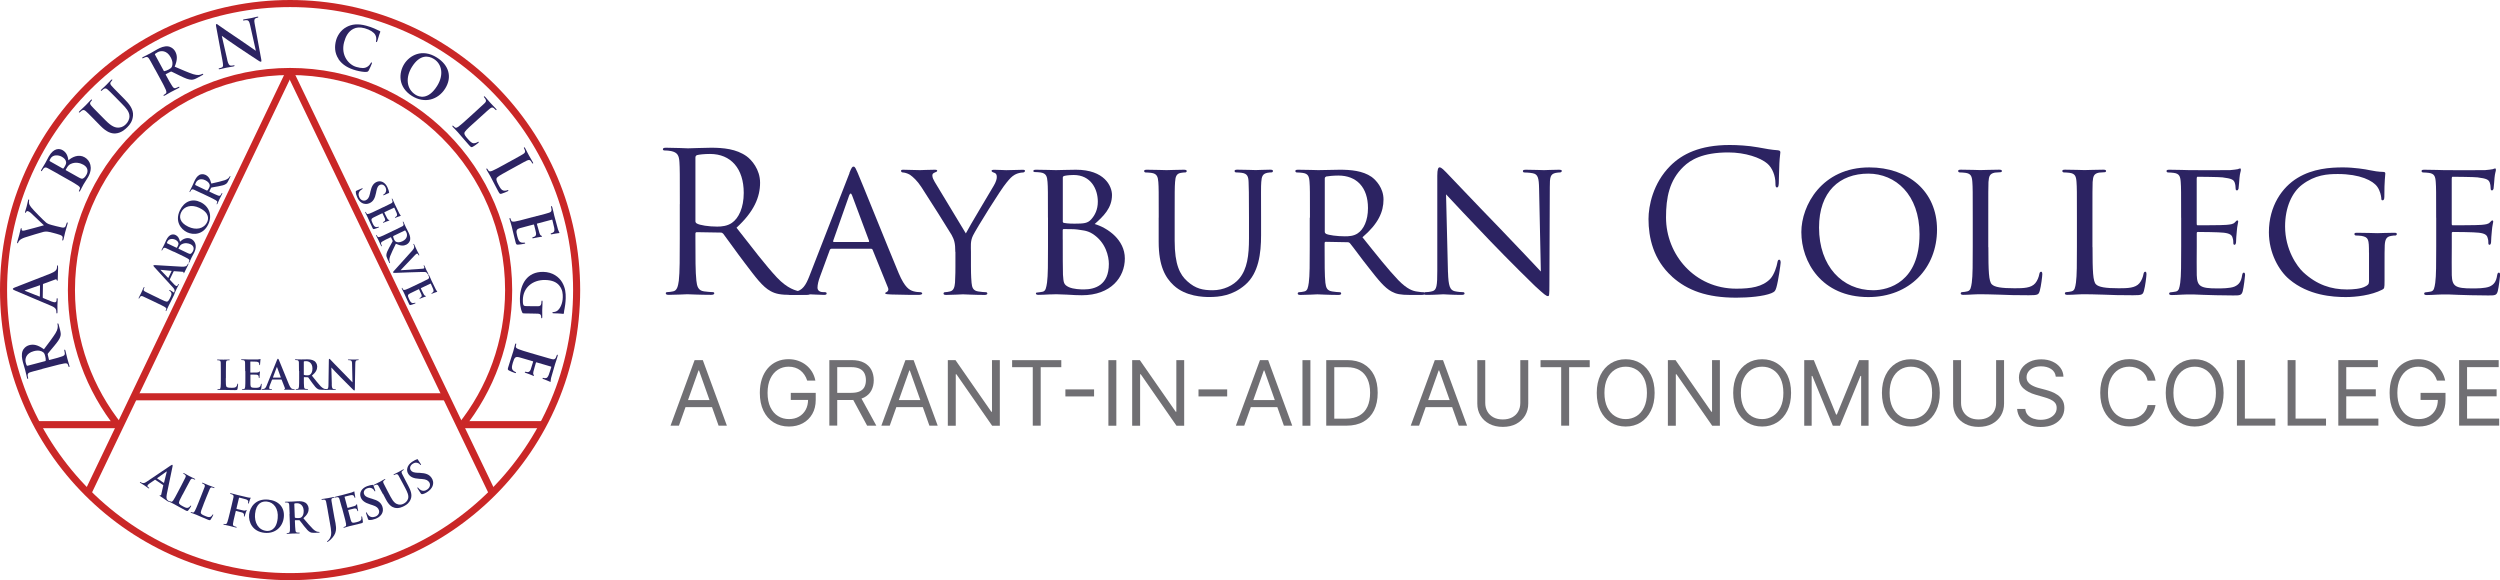 <?xml version="1.0" encoding="UTF-8"?>
<svg id="Layer_1" xmlns="http://www.w3.org/2000/svg" viewBox="0 0 494.16 114.68">
  <defs>
    <style>
      .cls-1 {
        fill: none;
        stroke: #ca2727;
        stroke-miterlimit: 10;
        stroke-width: 1.4px;
      }

      .cls-2 {
        fill: #706f73;
      }

      .cls-3 {
        fill: #2a2765;
      }

      .cls-4 {
        fill: #292663;
      }

      .cls-5 {
        fill: #2c2362;
      }

      .cls-6 {
        fill: #2a2664;
      }
    </style>
  </defs>
  <g>
    <path class="cls-5" d="M134.38,40.36c0-6,0-7.08-.08-8.31-.08-1.31-.38-1.92-1.65-2.19-.31-.08-.96-.12-1.31-.12-.15,0-.31-.08-.31-.23,0-.23.19-.31.62-.31,1.73,0,4.16.12,4.35.12.42,0,3.35-.12,4.54-.12,2.42,0,5,.23,7.04,1.69.96.69,2.66,2.58,2.66,5.23,0,2.85-1.19,5.7-4.66,8.89,3.16,4.04,5.77,7.47,8,9.85,2.08,2.19,3.73,2.62,4.69,2.77.73.12,1.27.12,1.5.12.19,0,.35.12.35.23,0,.23-.23.31-.92.31h-2.73c-2.16,0-3.12-.19-4.12-.73-1.65-.88-3-2.77-5.2-5.66-1.62-2.12-3.42-4.7-4.19-5.7-.15-.15-.27-.23-.5-.23l-4.73-.08c-.19,0-.27.12-.27.31v.92c0,3.69,0,6.74.19,8.35.12,1.12.35,1.96,1.5,2.12.54.08,1.39.15,1.73.15.23,0,.31.12.31.23,0,.19-.19.31-.62.31-2.12,0-4.54-.12-4.73-.12-.04,0-2.46.12-3.62.12-.42,0-.62-.08-.62-.31,0-.12.08-.23.31-.23.35,0,.81-.08,1.15-.15.77-.15.96-1,1.12-2.12.19-1.62.19-4.66.19-8.35v-6.77ZM137.46,43.71c0,.19.08.35.27.46.58.35,2.35.62,4.04.62.92,0,2-.12,2.89-.73,1.35-.92,2.35-3,2.35-5.93,0-4.81-2.54-7.7-6.66-7.7-1.15,0-2.19.12-2.58.23-.19.08-.31.23-.31.46v12.58Z"/>
    <path class="cls-5" d="M167.89,34.2c.42-1.08.58-1.27.81-1.27.35,0,.46.46.81,1.19.62,1.39,6.04,14.89,8.12,19.86,1.23,2.92,2.16,3.35,2.89,3.58.5.15,1,.19,1.35.19.19,0,.42.08.42.27s-.38.27-.77.27c-.5,0-3,0-5.35-.08-.65-.04-1.19-.04-1.19-.23,0-.15.08-.15.23-.23.19-.08.54-.35.31-.89l-3.04-7.5c-.08-.15-.12-.19-.31-.19h-7.81c-.15,0-.27.08-.35.27l-1.92,5.23c-.31.81-.5,1.62-.5,2.19,0,.65.58.89,1.15.89h.31c.27,0,.35.12.35.27,0,.19-.19.27-.5.27-.81,0-2.66-.12-3.04-.12-.35,0-2.04.12-3.42.12-.42,0-.65-.08-.65-.27,0-.15.15-.27.31-.27.23,0,.73-.04,1-.08,1.54-.19,2.19-1.35,2.85-3l7.97-20.47ZM171.66,47.83c.15,0,.15-.08.12-.23l-3.35-8.97c-.19-.5-.38-.5-.58,0l-3.16,8.97c-.04.15,0,.23.12.23h6.85Z"/>
    <path class="cls-5" d="M188.83,49.79c0-1.77-.23-2.42-.73-3.35-.27-.5-4.85-7.77-6-9.5-.81-1.23-1.62-1.96-2.23-2.39-.5-.31-1.15-.46-1.42-.46-.19,0-.35-.15-.35-.31s.12-.23.42-.23c.65,0,3.19.08,3.35.08.23,0,1.62-.08,2.92-.08.38,0,.46.08.46.23,0,.12-.23.23-.54.35-.27.12-.42.27-.42.54,0,.46.23.85.46,1.27l6.16,10.2c.69-1.39,4.93-8.39,5.54-9.47.42-.73.58-1.27.58-1.69,0-.46-.15-.73-.54-.85-.31-.08-.5-.23-.5-.38,0-.12.19-.19.54-.19.88,0,2.08.08,2.35.08.23,0,2.66-.08,3.31-.08.23,0,.42.08.42.19,0,.15-.15.35-.42.35-.38,0-1.04.12-1.58.42-.65.38-.96.73-1.69,1.62-1.12,1.31-5.89,9-6.58,10.39-.58,1.15-.42,2.19-.42,3.27v2.81c0,.54,0,1.92.12,3.27.08.96.31,1.58,1.31,1.73.46.08,1.23.15,1.54.15.19,0,.27.15.27.27,0,.15-.19.27-.54.27-1.89,0-4.08-.12-4.27-.12-.15,0-2.31.12-3.31.12-.38,0-.54-.08-.54-.27,0-.12.08-.27.27-.27.31,0,.69-.08,1-.15.69-.15.92-.77,1-1.73.08-1.35.08-2.73.08-3.27v-2.81Z"/>
    <path class="cls-5" d="M207.14,43.02c0-5.08,0-6-.08-7.04-.08-1.12-.27-1.73-1.39-1.89-.27-.04-.85-.08-1.15-.08-.12,0-.27-.08-.27-.19,0-.19.15-.27.54-.27,1.54,0,3.73.08,3.93.08.81,0,2.39-.08,3.96-.08,5.66,0,7.12,3.27,7.12,5,0,2.58-1.69,4.19-3.42,5.73,2.58.77,5.96,3.12,5.96,6.81s-2.73,7.27-8.5,7.27c-.62,0-1.85-.04-2.92-.12-1.08-.04-2.04-.08-2.19-.08-.08,0-.69.04-1.39.04-.69.04-1.5.08-2.04.08-.35,0-.54-.08-.54-.27,0-.12.08-.19.27-.19.31,0,.73-.12,1.04-.15.65-.12.73-.85.89-1.81.19-1.35.19-3.93.19-7.08v-5.77ZM210.07,43.71c0,.23.08.31.23.35.19.04.81.15,2.08.15,1.89,0,2.62-.08,3.31-.85.73-.81,1.31-1.92,1.31-3.5,0-2.5-1.39-5.27-4.77-5.27-.38,0-1.19.04-1.73.15-.31.08-.42.15-.42.35v8.62ZM210.07,47.32c0,2.54,0,6.47.04,6.97.12,1.58.12,1.96,1.15,2.46.92.42,2.35.46,2.96.46,2.23,0,4.96-.85,4.96-5.04,0-1.46-.58-4.27-3.23-5.96-1.15-.73-2.23-.69-3.04-.85-.42-.08-2.12-.08-2.66-.08-.12,0-.19.08-.19.23v1.81Z"/>
    <path class="cls-5" d="M229.04,43.02c0-5.08,0-6-.08-7.04-.08-1.04-.27-1.66-1.39-1.81-.27-.04-.85-.08-1.15-.08-.12,0-.27-.15-.27-.27,0-.19.15-.27.54-.27,1.54,0,3.58.08,3.89.08s2.42-.08,3.42-.08c.38,0,.58.08.58.27,0,.12-.15.27-.31.27-.23,0-.42,0-.85.08-.88.15-1.08.73-1.15,1.81-.08,1.04-.08,1.96-.08,7.04v4.58c0,4.73,1.04,6.7,2.5,8,1.66,1.5,3.12,1.77,5.04,1.77,2.08,0,4.08-.92,5.23-2.31,1.58-1.89,1.92-4.58,1.92-7.93v-4.12c0-5.08-.04-6-.08-7.04-.04-1.04-.23-1.66-1.35-1.81-.27-.04-.85-.08-1.15-.08-.15,0-.27-.15-.27-.27,0-.19.15-.27.54-.27,1.5,0,3.46.08,3.66.08.23,0,1.85-.08,2.85-.08.39,0,.54.08.54.27,0,.12-.12.27-.27.27-.23,0-.42,0-.85.08-.92.19-1.12.73-1.19,1.81-.08,1.04-.04,1.96-.04,7.04v3.5c0,3.54-.46,7.5-3.16,9.81-2.46,2.12-5.08,2.39-7.08,2.39-1.12,0-4.66-.08-7.04-2.31-1.65-1.54-2.96-3.81-2.96-8.58v-4.81Z"/>
    <path class="cls-5" d="M258.93,43.02c0-5.08,0-6-.08-7.04-.08-1.12-.27-1.66-1.38-1.81-.27-.04-.85-.08-1.16-.08-.12,0-.27-.15-.27-.27,0-.19.15-.27.54-.27,1.54,0,3.81.08,4,.08.35,0,3.19-.08,4.23-.08,2.16,0,4.54.19,6.31,1.42.85.62,2.35,2.19,2.35,4.46,0,2.42-1,4.77-4.16,7.47,2.77,3.46,5.12,6.43,7.08,8.47,1.81,1.85,2.92,2.16,3.77,2.27.65.12,1,.12,1.19.12s.31.15.31.27c0,.19-.19.27-.81.27h-2.12c-1.92,0-2.77-.19-3.62-.65-1.46-.77-2.69-2.35-4.62-4.81-1.42-1.77-2.92-3.89-3.66-4.77-.15-.15-.23-.19-.46-.19l-4.31-.08c-.15,0-.23.08-.23.27v.77c0,3.16,0,5.7.15,7.04.12.96.31,1.58,1.35,1.73.46.08,1.19.15,1.5.15.23,0,.27.15.27.27,0,.15-.15.27-.54.27-1.85,0-4-.12-4.16-.12-.04,0-2.31.12-3.35.12-.35,0-.54-.08-.54-.27,0-.12.08-.27.27-.27.31,0,.73-.08,1.04-.15.65-.15.73-.77.88-1.73.19-1.35.19-3.93.19-7.08v-5.77ZM261.86,45.79c0,.19.08.31.23.42.5.27,2.23.5,3.73.5.81,0,1.73-.04,2.54-.58,1.16-.77,2.04-2.5,2.04-5,0-4.08-2.23-6.43-5.85-6.43-1,0-2.08.12-2.42.19-.15.08-.27.19-.27.38v10.51Z"/>
    <path class="cls-5" d="M286.22,53.83c.08,2.69.38,3.5,1.31,3.73.62.15,1.38.19,1.69.19.15,0,.27.12.27.27,0,.19-.23.27-.62.27-1.92,0-3.27-.12-3.58-.12s-1.73.12-3.27.12c-.35,0-.54-.04-.54-.27,0-.15.12-.27.27-.27.27,0,.88-.04,1.39-.19.85-.23.96-1.12.96-4.08v-18.74c0-1.31.19-1.66.46-1.66.38,0,.96.65,1.31,1,.54.54,5.46,5.77,10.7,11.16,3.35,3.46,6.97,7.35,8,8.43l-.35-16.39c-.04-2.12-.23-2.85-1.27-3.04-.62-.12-1.39-.15-1.66-.15-.23,0-.27-.19-.27-.31,0-.19.27-.23.65-.23,1.54,0,3.16.08,3.54.08s1.5-.08,2.89-.08c.35,0,.62.04.62.23,0,.12-.15.31-.38.31-.15,0-.42,0-.81.08-1.12.23-1.19.88-1.19,2.85l-.08,19.16c0,2.16-.04,2.35-.27,2.35-.35,0-.69-.27-2.58-2-.35-.31-5.23-5.12-8.81-8.85-3.93-4.12-7.74-8.12-8.77-9.27l.38,15.43Z"/>
    <path class="cls-5" d="M330.51,54.68c-3.73-3.35-4.66-7.74-4.66-11.39,0-2.58.88-7.08,4.31-10.51,2.31-2.31,5.81-4.12,11.74-4.12,1.54,0,3.69.12,5.58.46,1.46.27,2.69.5,3.93.58.42.04.5.19.5.42,0,.31-.12.77-.19,2.16-.08,1.27-.08,3.39-.12,3.96-.04.58-.12.81-.35.81-.27,0-.31-.27-.31-.81,0-1.5-.62-3.08-1.62-3.92-1.35-1.15-4.31-2.19-7.7-2.19-5.12,0-7.5,1.5-8.85,2.81-2.81,2.69-3.46,6.12-3.46,10.04,0,7.35,5.66,14.08,13.89,14.08,2.89,0,5.16-.35,6.7-1.92.81-.85,1.31-2.54,1.42-3.23.08-.42.15-.58.38-.58.19,0,.27.27.27.58,0,.27-.46,3.62-.85,4.93-.23.73-.31.81-1,1.12-1.54.62-4.46.88-6.93.88-5.77,0-9.66-1.42-12.7-4.16Z"/>
    <path class="cls-5" d="M369.49,33.09c7.62,0,13.39,4.66,13.39,12.28s-5.43,13.35-13.58,13.35c-9.27,0-13.24-6.97-13.24-12.85,0-5.27,4.08-12.78,13.43-12.78ZM370.26,57.37c3.04,0,9.16-1.62,9.16-11.08,0-7.85-4.77-11.97-10.12-11.97-5.66,0-9.74,3.54-9.74,10.66,0,7.62,4.58,12.39,10.7,12.39Z"/>
    <path class="cls-5" d="M393.03,48.86c0,4.81.08,6.77.69,7.35.54.54,1.85.77,4.5.77,1.77,0,3.27-.04,4.08-1,.42-.5.69-1.19.81-1.85.04-.23.15-.42.35-.42.15,0,.23.15.23.5s-.23,2.31-.5,3.27c-.23.77-.35.88-2.16.88-2.42,0-4.31-.04-5.89-.12-1.54-.04-2.69-.08-3.69-.08-.15,0-.73,0-1.39.04-.69.04-1.42.08-1.96.08-.35,0-.54-.08-.54-.27,0-.12.08-.27.27-.27.31,0,.73-.08,1.04-.15.65-.15.73-.77.88-1.73.19-1.35.19-3.93.19-7.08v-5.77c0-5.08,0-6-.08-7.04-.08-1.12-.27-1.66-1.38-1.81-.27-.04-.85-.08-1.16-.08-.12,0-.27-.15-.27-.27,0-.19.15-.27.54-.27,1.54,0,3.66.08,3.85.08.15,0,2.69-.08,3.73-.08.35,0,.54.08.54.27,0,.12-.15.23-.27.23-.23,0-.73.04-1.12.08-1,.19-1.19.69-1.27,1.85-.04,1.04-.04,1.96-.04,7.04v5.85Z"/>
    <path class="cls-5" d="M413.62,48.86c0,4.81.08,6.77.69,7.35.54.54,1.85.77,4.5.77,1.77,0,3.27-.04,4.08-1,.42-.5.69-1.19.81-1.85.04-.23.15-.42.35-.42.15,0,.23.15.23.5s-.23,2.31-.5,3.27c-.23.77-.35.88-2.16.88-2.42,0-4.31-.04-5.89-.12-1.54-.04-2.69-.08-3.69-.08-.15,0-.73,0-1.39.04-.69.04-1.42.08-1.96.08-.35,0-.54-.08-.54-.27,0-.12.08-.27.27-.27.31,0,.73-.08,1.04-.15.65-.15.73-.77.88-1.73.19-1.35.19-3.93.19-7.08v-5.77c0-5.08,0-6-.08-7.04-.08-1.12-.27-1.66-1.38-1.81-.27-.04-.85-.08-1.16-.08-.12,0-.27-.15-.27-.27,0-.19.15-.27.54-.27,1.54,0,3.66.08,3.85.08.15,0,2.69-.08,3.73-.08.35,0,.54.08.54.27,0,.12-.15.23-.27.23-.23,0-.73.04-1.12.08-1,.19-1.19.69-1.27,1.85-.04,1.04-.04,1.96-.04,7.04v5.85Z"/>
    <path class="cls-5" d="M431.13,43.02c0-5.08,0-6-.08-7.04-.08-1.12-.27-1.66-1.38-1.81-.27-.04-.85-.08-1.16-.08-.12,0-.27-.15-.27-.27,0-.19.15-.27.54-.27,1.54,0,3.73.08,3.93.08.23,0,7.31.04,8.08,0,.65-.04,1.27-.15,1.54-.19.15-.04.31-.15.46-.15.12,0,.15.15.15.31,0,.23-.19.62-.27,1.54-.04.31-.12,1.77-.19,2.15-.04.15-.15.35-.31.35-.19,0-.27-.15-.27-.42,0-.23-.04-.77-.19-1.16-.23-.54-.58-.77-2.42-1-.58-.08-4.5-.12-4.89-.12-.15,0-.19.12-.19.35v8.89c0,.23,0,.35.19.35.42,0,4.89,0,5.66-.08.81-.08,1.31-.12,1.66-.46.23-.23.38-.42.5-.42s.19.08.19.27-.19.73-.27,1.81c-.08.65-.15,1.88-.15,2.12,0,.27-.08.62-.31.62-.15,0-.23-.12-.23-.31,0-.31,0-.65-.15-1.08-.12-.46-.42-.85-1.73-1-.92-.12-4.54-.15-5.12-.15-.19,0-.23.12-.23.23v2.73c0,1.12-.04,4.93,0,5.58.08,2.19.69,2.62,4.04,2.62.88,0,2.5,0,3.39-.35.88-.38,1.35-.96,1.54-2.27.08-.38.15-.5.35-.5s.23.27.23.5-.27,2.46-.46,3.16c-.23.85-.58.85-1.89.85-2.54,0-4.5-.08-5.89-.12-1.42-.08-2.31-.08-2.81-.08-.08,0-.73,0-1.46.04-.65.04-1.42.08-1.96.08-.35,0-.54-.08-.54-.27,0-.12.08-.27.27-.27.31,0,.73-.12,1.04-.15.65-.12.73-.77.88-1.73.19-1.35.19-3.93.19-7.08v-5.77Z"/>
    <path class="cls-5" d="M468.26,49.94c0-2.66-.08-3.04-1.46-3.31-.27-.04-.85-.08-1.15-.08-.12,0-.27-.15-.27-.27,0-.23.15-.27.54-.27,1.54,0,3.81.08,4,.08.15,0,2.27-.08,3.31-.08.38,0,.54.04.54.27,0,.12-.15.27-.27.27-.23,0-.46,0-.85.08-.92.15-1.19.65-1.27,1.81-.04,1.04-.04,2-.04,3.39v3.66c0,1.5-.04,1.54-.46,1.77-2.16,1.12-5.23,1.46-7.2,1.46-2.58,0-7.39-.31-11.16-3.5-2.08-1.73-4.04-5.23-4.04-9.31,0-5.23,2.66-8.93,5.66-10.74,3.04-1.85,6.43-2.08,9-2.08,2.16,0,4.54.38,5.2.54.69.15,1.89.35,2.73.35.35,0,.42.15.42.31,0,.46-.19,1.35-.19,4.62,0,.54-.15.69-.38.69-.19,0-.23-.19-.23-.5-.04-.42-.23-1.39-.77-2.16-.85-1.23-3.43-2.54-7.81-2.54-2.04,0-4.5.15-7.08,2.12-1.96,1.5-3.35,4.43-3.35,8.24,0,4.62,2.39,7.93,3.58,9.04,2.69,2.5,5.54,3.42,8.66,3.42,1.19,0,2.77-.12,3.66-.62.42-.23.69-.38.69-1v-5.66Z"/>
    <path class="cls-5" d="M481.54,43.02c0-5.08,0-6-.08-7.04-.08-1.12-.27-1.66-1.38-1.81-.27-.04-.85-.08-1.16-.08-.12,0-.27-.15-.27-.27,0-.19.15-.27.54-.27,1.54,0,3.73.08,3.93.08.23,0,7.31.04,8.08,0,.65-.04,1.27-.15,1.54-.19.15-.04.31-.15.46-.15.12,0,.15.15.15.31,0,.23-.19.62-.27,1.54-.04.31-.12,1.77-.19,2.15-.04.15-.15.35-.31.35-.19,0-.27-.15-.27-.42,0-.23-.04-.77-.19-1.16-.23-.54-.58-.77-2.42-1-.58-.08-4.5-.12-4.89-.12-.15,0-.19.12-.19.35v8.89c0,.23,0,.35.19.35.42,0,4.89,0,5.66-.08.81-.08,1.31-.12,1.66-.46.23-.23.38-.42.5-.42s.19.08.19.27-.19.73-.27,1.81c-.08.65-.15,1.88-.15,2.12,0,.27-.08.62-.31.62-.15,0-.23-.12-.23-.31,0-.31,0-.65-.15-1.08-.12-.46-.42-.85-1.73-1-.92-.12-4.54-.15-5.12-.15-.19,0-.23.12-.23.23v2.73c0,1.12-.04,4.93,0,5.58.08,2.19.69,2.62,4.04,2.62.88,0,2.5,0,3.39-.35.88-.38,1.35-.96,1.54-2.27.08-.38.15-.5.35-.5s.23.27.23.5-.27,2.46-.46,3.16c-.23.85-.58.85-1.89.85-2.54,0-4.5-.08-5.89-.12-1.42-.08-2.31-.08-2.81-.08-.08,0-.73,0-1.46.04-.65.04-1.42.08-1.96.08-.35,0-.54-.08-.54-.27,0-.12.08-.27.27-.27.31,0,.73-.12,1.04-.15.65-.12.73-.77.88-1.73.19-1.35.19-3.93.19-7.08v-5.77Z"/>
  </g>
  <g>
    <path class="cls-2" d="M134.18,84.14h-1.64l4.76-12.96h1.62l4.76,12.96h-1.64l-3.87-10.91h-.1l-3.87,10.91ZM134.78,79.08h6.63v1.39h-6.63v-1.39Z"/>
    <path class="cls-2" d="M159.56,75.24c-.14-.43-.32-.81-.55-1.15-.23-.34-.49-.63-.8-.87-.31-.24-.66-.42-1.05-.55s-.82-.19-1.29-.19c-.77,0-1.47.2-2.09.59-.63.4-1.13.98-1.5,1.75-.37.77-.56,1.72-.56,2.84s.19,2.07.56,2.84c.38.77.88,1.36,1.52,1.75.64.4,1.36.59,2.16.59.74,0,1.4-.16,1.96-.48.57-.32,1.01-.77,1.33-1.35.32-.58.48-1.27.48-2.06l.48.1h-3.9v-1.39h4.93v1.39c0,1.07-.23,2-.68,2.78-.45.79-1.08,1.4-1.87,1.83-.79.43-1.71.65-2.74.65-1.15,0-2.15-.27-3.02-.81-.87-.54-1.54-1.31-2.02-2.3-.48-1-.72-2.18-.72-3.54,0-1.02.14-1.95.41-2.77s.67-1.52,1.17-2.1,1.1-1.02,1.8-1.33c.69-.31,1.45-.46,2.28-.46.68,0,1.32.1,1.91.31.59.21,1.12.49,1.59.87.47.37.85.82,1.17,1.33.31.52.53,1.09.65,1.72h-1.62Z"/>
    <path class="cls-2" d="M163.93,84.14v-12.96h4.38c1.01,0,1.84.17,2.49.52s1.13.82,1.44,1.41.47,1.28.47,2.04-.16,1.44-.47,2.03c-.31.59-.79,1.05-1.44,1.39-.65.33-1.47.5-2.47.5h-3.54v-1.42h3.49c.69,0,1.25-.1,1.67-.3s.73-.49.92-.86.29-.82.29-1.34-.1-.97-.29-1.36c-.19-.39-.5-.69-.93-.9-.43-.21-.99-.32-1.69-.32h-2.76v11.56h-1.57ZM170.03,78.32l3.19,5.82h-1.82l-3.14-5.82h1.77Z"/>
    <path class="cls-2" d="M175.85,84.14h-1.64l4.76-12.96h1.62l4.76,12.96h-1.64l-3.87-10.91h-.1l-3.87,10.91ZM176.46,79.08h6.63v1.39h-6.63v-1.39Z"/>
    <path class="cls-2" d="M197.63,71.19v12.96h-1.52l-7.06-10.17h-.13v10.17h-1.57v-12.96h1.52l7.08,10.2h.13v-10.2h1.54Z"/>
    <path class="cls-2" d="M200.06,72.58v-1.39h9.72v1.39h-4.07v11.56h-1.57v-11.56h-4.07Z"/>
    <path class="cls-2" d="M216.26,76.97v1.39h-5.67v-1.39h5.67Z"/>
    <path class="cls-2" d="M220.66,71.19v12.96h-1.57v-12.96h1.57Z"/>
    <path class="cls-2" d="M234.07,71.19v12.96h-1.52l-7.06-10.17h-.13v10.17h-1.57v-12.96h1.52l7.09,10.2h.12v-10.2h1.54Z"/>
    <path class="cls-2" d="M242.57,76.97v1.39h-5.67v-1.39h5.67Z"/>
    <path class="cls-2" d="M245.94,84.14h-1.65l4.76-12.96h1.62l4.76,12.96h-1.65l-3.87-10.91h-.1l-3.87,10.91ZM246.54,79.08h6.63v1.39h-6.63v-1.39Z"/>
    <path class="cls-2" d="M259.02,71.19v12.96h-1.57v-12.96h1.57Z"/>
    <path class="cls-2" d="M266.15,84.14h-4v-12.96h4.17c1.26,0,2.33.26,3.23.78.89.52,1.58,1.26,2.06,2.22.48.96.71,2.12.71,3.46s-.24,2.51-.72,3.48c-.48.97-1.18,1.72-2.1,2.24-.92.52-2.04.78-3.35.78ZM263.73,82.75h2.33c1.07,0,1.96-.21,2.66-.62.71-.41,1.23-1,1.58-1.76s.52-1.67.52-2.73-.17-1.95-.51-2.7-.85-1.34-1.53-1.75c-.68-.41-1.52-.61-2.54-.61h-2.5v10.17Z"/>
    <path class="cls-2" d="M280.5,84.14h-1.65l4.76-12.96h1.62l4.76,12.96h-1.65l-3.87-10.91h-.1l-3.87,10.91ZM281.11,79.08h6.63v1.39h-6.63v-1.39Z"/>
    <path class="cls-2" d="M300.51,71.19h1.57v8.58c0,.88-.21,1.67-.62,2.37-.42.69-1,1.24-1.75,1.64s-1.64.6-2.66.6-1.9-.2-2.66-.6-1.34-.94-1.76-1.64c-.42-.69-.62-1.48-.62-2.37v-8.58h1.57v8.45c0,.63.14,1.19.42,1.69s.68.88,1.19,1.16,1.14.42,1.86.42,1.34-.14,1.86-.42.92-.67,1.19-1.16.41-1.05.41-1.69v-8.45Z"/>
    <path class="cls-2" d="M304.51,72.58v-1.39h9.72v1.39h-4.07v11.56h-1.57v-11.56h-4.07Z"/>
    <path class="cls-2" d="M327.06,77.66c0,1.37-.25,2.55-.74,3.54-.49,1-1.17,1.76-2.03,2.3-.86.54-1.84.81-2.95.81s-2.09-.27-2.95-.81c-.86-.54-1.54-1.31-2.03-2.3-.49-1-.74-2.18-.74-3.54s.25-2.55.74-3.54,1.17-1.76,2.03-2.3,1.84-.81,2.95-.81,2.09.27,2.95.81c.86.54,1.54,1.31,2.03,2.3.49,1,.74,2.18.74,3.54ZM325.54,77.66c0-1.12-.19-2.07-.56-2.84-.37-.77-.88-1.36-1.51-1.75-.63-.4-1.34-.59-2.13-.59s-1.49.2-2.13.59c-.63.4-1.14.98-1.51,1.75s-.56,1.72-.56,2.84.19,2.07.56,2.84c.37.77.88,1.36,1.51,1.75s1.34.59,2.13.59,1.49-.2,2.13-.59,1.14-.98,1.51-1.75c.37-.77.56-1.72.56-2.84Z"/>
    <path class="cls-2" d="M339.96,71.19v12.96h-1.52l-7.06-10.17h-.13v10.17h-1.57v-12.96h1.52l7.08,10.2h.13v-10.2h1.54Z"/>
    <path class="cls-2" d="M354.03,77.66c0,1.37-.25,2.55-.74,3.54-.49,1-1.17,1.76-2.03,2.3-.86.54-1.84.81-2.95.81s-2.09-.27-2.95-.81c-.86-.54-1.54-1.31-2.03-2.3-.49-1-.74-2.18-.74-3.54s.25-2.55.74-3.54,1.17-1.76,2.03-2.3,1.84-.81,2.95-.81,2.09.27,2.95.81,1.54,1.31,2.03,2.3c.49,1,.74,2.18.74,3.54ZM352.51,77.66c0-1.12-.19-2.07-.56-2.84-.37-.77-.88-1.36-1.51-1.75-.63-.4-1.34-.59-2.13-.59s-1.49.2-2.13.59c-.63.4-1.14.98-1.51,1.75s-.56,1.72-.56,2.84.19,2.07.56,2.84c.37.77.88,1.36,1.51,1.75s1.34.59,2.13.59,1.49-.2,2.13-.59,1.14-.98,1.51-1.75c.37-.77.56-1.72.56-2.84Z"/>
    <path class="cls-2" d="M356.66,71.19h1.87l4.4,10.75h.15l4.4-10.75h1.87v12.96h-1.47v-9.84h-.13l-4.05,9.84h-1.42l-4.05-9.84h-.13v9.84h-1.47v-12.96Z"/>
    <path class="cls-2" d="M383.43,77.66c0,1.37-.25,2.55-.74,3.54-.49,1-1.17,1.76-2.03,2.3-.86.54-1.84.81-2.95.81s-2.09-.27-2.95-.81c-.86-.54-1.54-1.31-2.03-2.3-.49-1-.74-2.18-.74-3.54s.25-2.55.74-3.54,1.17-1.76,2.03-2.3,1.84-.81,2.95-.81,2.09.27,2.95.81,1.54,1.31,2.03,2.3c.49,1,.74,2.18.74,3.54ZM381.91,77.66c0-1.12-.19-2.07-.56-2.84-.37-.77-.88-1.36-1.51-1.75-.63-.4-1.34-.59-2.13-.59s-1.49.2-2.13.59c-.63.4-1.14.98-1.51,1.75s-.56,1.72-.56,2.84.19,2.07.56,2.84c.37.77.88,1.36,1.51,1.75s1.34.59,2.13.59,1.49-.2,2.13-.59,1.14-.98,1.51-1.75c.37-.77.56-1.72.56-2.84Z"/>
    <path class="cls-2" d="M394.56,71.19h1.57v8.58c0,.88-.21,1.67-.62,2.37-.42.69-1,1.24-1.75,1.64s-1.64.6-2.66.6-1.9-.2-2.66-.6-1.34-.94-1.76-1.64c-.42-.69-.62-1.48-.62-2.37v-8.58h1.57v8.45c0,.63.14,1.19.42,1.69s.68.88,1.19,1.16,1.14.42,1.86.42,1.34-.14,1.86-.42.92-.67,1.19-1.16.41-1.05.41-1.69v-8.45Z"/>
    <path class="cls-2" d="M406.35,74.43c-.08-.64-.38-1.14-.92-1.49-.54-.35-1.2-.53-1.99-.53-.57,0-1.07.09-1.5.28s-.76.44-1,.77c-.24.32-.36.69-.36,1.11,0,.35.08.64.25.89.17.25.38.45.64.61.26.16.54.29.82.4s.55.19.79.25l1.32.35c.34.09.71.21,1.13.37.42.16.81.37,1.2.64.38.27.7.61.95,1.03.25.42.37.93.37,1.54,0,.7-.18,1.33-.55,1.9-.37.56-.9,1.01-1.59,1.35-.7.33-1.54.5-2.54.5-.93,0-1.73-.15-2.41-.45-.68-.3-1.21-.72-1.59-1.25-.39-.54-.6-1.16-.66-1.87h1.62c.04.49.21.89.5,1.21s.66.55,1.1.71c.45.15.92.23,1.44.23.6,0,1.14-.1,1.61-.29.48-.2.85-.47,1.13-.82s.42-.76.42-1.24c0-.43-.12-.78-.36-1.05-.24-.27-.56-.49-.95-.66-.39-.17-.82-.32-1.27-.44l-1.59-.46c-1.01-.29-1.81-.71-2.4-1.25-.59-.54-.89-1.25-.89-2.12,0-.73.2-1.36.59-1.9.39-.54.93-.96,1.59-1.27s1.42-.45,2.24-.45,1.58.15,2.23.45c.65.3,1.17.7,1.55,1.22.38.51.58,1.1.6,1.75h-1.52Z"/>
    <path class="cls-2" d="M426.07,75.24h-1.57c-.09-.45-.25-.85-.48-1.19-.23-.34-.51-.63-.83-.86-.33-.23-.69-.41-1.08-.53s-.81-.18-1.24-.18c-.78,0-1.49.2-2.13.59-.63.4-1.14.98-1.51,1.75s-.56,1.72-.56,2.84.19,2.07.56,2.84c.37.77.88,1.36,1.51,1.75s1.34.59,2.13.59c.43,0,.84-.06,1.24-.18s.76-.29,1.08-.53c.33-.23.61-.52.83-.87.23-.34.39-.74.48-1.19h1.57c-.12.66-.33,1.25-.65,1.78-.31.52-.7.97-1.16,1.33-.46.37-.98.64-1.56.83s-1.19.28-1.84.28c-1.11,0-2.09-.27-2.95-.81-.86-.54-1.54-1.31-2.03-2.3-.49-1-.74-2.18-.74-3.54s.25-2.55.74-3.54,1.17-1.76,2.03-2.3,1.84-.81,2.95-.81c.65,0,1.27.09,1.84.28.58.19,1.1.47,1.56.83.46.37.85.81,1.16,1.33.31.52.53,1.12.65,1.78Z"/>
    <path class="cls-2" d="M439.53,77.66c0,1.37-.25,2.55-.74,3.54-.49,1-1.17,1.76-2.03,2.3-.86.54-1.84.81-2.95.81s-2.09-.27-2.95-.81c-.86-.54-1.54-1.31-2.03-2.3-.49-1-.74-2.18-.74-3.54s.25-2.55.74-3.54,1.17-1.76,2.03-2.3,1.84-.81,2.95-.81,2.09.27,2.95.81,1.54,1.31,2.03,2.3c.49,1,.74,2.18.74,3.54ZM438.01,77.66c0-1.12-.19-2.07-.56-2.84-.37-.77-.88-1.36-1.51-1.75-.63-.4-1.34-.59-2.13-.59s-1.49.2-2.13.59c-.63.4-1.14.98-1.51,1.75s-.56,1.72-.56,2.84.19,2.07.56,2.84c.37.77.88,1.36,1.51,1.75s1.34.59,2.13.59,1.49-.2,2.13-.59,1.14-.98,1.51-1.75c.37-.77.56-1.72.56-2.84Z"/>
    <path class="cls-2" d="M442.16,84.14v-12.96h1.57v11.56h6.02v1.39h-7.59Z"/>
    <path class="cls-2" d="M452.18,84.14v-12.96h1.57v11.56h6.02v1.39h-7.59Z"/>
    <path class="cls-2" d="M462.2,84.14v-12.96h7.82v1.39h-6.25v4.38h5.84v1.39h-5.84v4.4h6.35v1.39h-7.92Z"/>
    <path class="cls-2" d="M481.71,75.24c-.14-.43-.32-.81-.55-1.15-.23-.34-.49-.63-.8-.87-.31-.24-.66-.42-1.05-.55-.39-.13-.82-.19-1.29-.19-.77,0-1.47.2-2.09.59-.63.4-1.13.98-1.5,1.75s-.56,1.72-.56,2.84.19,2.07.56,2.84c.38.77.88,1.36,1.52,1.75.64.4,1.36.59,2.16.59.74,0,1.4-.16,1.96-.48s1.01-.77,1.33-1.35c.32-.58.48-1.27.48-2.06l.48.1h-3.9v-1.39h4.93v1.39c0,1.07-.23,2-.68,2.78-.45.79-1.08,1.4-1.87,1.83-.79.43-1.71.65-2.74.65-1.15,0-2.15-.27-3.02-.81-.87-.54-1.54-1.31-2.02-2.3-.48-1-.72-2.18-.72-3.54,0-1.02.14-1.95.41-2.77.28-.82.67-1.52,1.17-2.1s1.1-1.02,1.8-1.33c.69-.31,1.45-.46,2.28-.46.68,0,1.32.1,1.91.31.59.21,1.12.49,1.59.87.47.37.86.82,1.17,1.33.31.52.53,1.09.65,1.72h-1.62Z"/>
    <path class="cls-2" d="M486.08,84.14v-12.96h7.82v1.39h-6.25v4.38h5.84v1.39h-5.84v4.4h6.35v1.39h-7.92Z"/>
  </g>
  <g>
    <g>
      <path class="cls-5" d="M8.34,72.94c-1.7.44-2.01.53-2.36.64-.37.12-.53.26-.51.65,0,.1.04.29.08.44.03.12.03.2-.05.22-.08.02-.12-.05-.16-.22-.15-.59-.31-1.3-.37-1.54-.1-.38-.35-1.22-.45-1.57-.18-.7-.31-1.47-.06-2.18.13-.37.58-.96,1.33-1.16.83-.22,1.68-.07,2.89.82.99-1.32,1.78-2.35,2.3-3.19.48-.79.44-1.27.43-1.45,0-.13-.02-.23-.05-.32-.02-.09,0-.14.05-.16.09-.02.13.05.17.18l.28,1.06c.16.63.18.92.1,1.25-.13.55-.54,1.11-1.24,1.96-.5.61-1.12,1.32-1.25,1.51-.05.07-.05.14-.03.22l.23.98c.01.06.05.08.11.07l.16-.04c1.04-.27,1.92-.5,2.37-.68.32-.12.54-.25.5-.6-.02-.17-.06-.42-.1-.56-.02-.09,0-.14.05-.16.08-.02.13.05.17.19.17.65.35,1.48.4,1.65.06.21.27.91.39,1.35.04.14.02.23-.05.25-.06.01-.1-.02-.14-.16-.04-.17-.1-.3-.15-.39-.1-.21-.36-.2-.7-.16-.48.07-1.37.3-2.39.57l-1.97.51ZM8.87,71.4c.12-.03.16-.07.17-.15.02-.25-.04-.6-.11-.88-.12-.45-.2-.58-.4-.74-.33-.27-.93-.46-1.85-.22-1.59.42-1.77,1.58-1.6,2.24.07.28.14.48.2.58.04.07.09.08.18.06l3.39-.89Z"/>
      <path class="cls-5" d="M8.46,58.81c0,.06.02.08.09.11l1.57.65c.29.12.56.18.7.18.21,0,.36-.1.37-.46v-.17c0-.14.03-.17.1-.17.09,0,.11.07.11.2,0,.37-.05.87-.05,1.22,0,.13.02.76.01,1.36,0,.15-.03.22-.12.22-.07,0-.09-.05-.09-.14,0-.1,0-.27-.02-.36-.06-.53-.45-.76-1.02-1l-7.11-3.01c-.33-.14-.46-.22-.46-.33,0-.1.11-.17.37-.28.64-.27,5.29-2.04,7.05-2.75,1.05-.42,1.21-.75,1.27-1,.04-.17.05-.35.05-.48,0-.09.01-.15.09-.15.09,0,.11.11.11.53,0,.42-.02,1.26-.06,2.18-.01.21-.02.35-.1.34-.07,0-.09-.05-.1-.16-.02-.08-.12-.16-.26-.11l-2.39.88c-.06.02-.08.06-.08.11l-.04,2.57ZM7.92,56.45c0-.06-.03-.07-.07-.06l-2.86.99s-.1.02-.1.06c0,.03.06.06.1.07l2.81,1.11s.08,0,.08-.05l.03-2.12Z"/>
      <path class="cls-5" d="M9.85,45.88c-.6-.16-.88-.11-1.24-.05-.2.03-3.05.89-3.73,1.12-.49.17-.84.38-1.02.56-.12.12-.23.3-.27.43-.02.09-.07.16-.14.14-.07-.02-.08-.1-.05-.24.05-.2.3-1.03.4-1.4.06-.23.15-.7.28-1.2.03-.11.08-.16.14-.14.07.02.06.1.06.28,0,.11.07.19.16.21.09.02.24,0,.41-.03.38-.07,3.48-.93,3.83-1.03-.24-.18-2.33-2.23-2.63-2.48-.22-.18-.39-.27-.54-.31-.11-.03-.25-.02-.34.16-.05.09-.1.19-.16.17-.08-.02-.09-.08-.05-.22.1-.37.22-.72.31-1.04.06-.25.22-.99.28-1.2.03-.12.07-.2.14-.18.08.02.09.12.06.24-.03.11-.04.34,0,.53.05.26.15.42.39.75.35.49,2.57,2.73,2.99,3.06.36.27.7.36,1.07.46l.92.24c.18.05.65.17,1.13.26.33.06.6.03.73-.3.06-.15.15-.39.19-.55.03-.12.08-.17.14-.16.08.02.09.12.05.26-.18.7-.4,1.4-.48,1.7-.07.28-.22.99-.33,1.4-.04.16-.09.24-.18.22-.06-.01-.07-.08-.04-.2.04-.16.05-.3.06-.4.01-.23-.21-.4-.52-.51-.46-.16-.93-.28-1.11-.33l-.92-.24Z"/>
      <path class="cls-5" d="M11.54,34.4c-1.53-.86-1.81-1.02-2.14-1.18-.35-.17-.56-.18-.82.11-.07.07-.17.23-.25.37-.06.11-.12.16-.19.12-.07-.04-.05-.12.03-.27.3-.53.69-1.15.8-1.35.28-.49.47-.9.66-1.24,1.03-1.82,2.18-1.59,2.72-1.29.82.46,1.05,1.22,1.18,2.02.75-.67,2.03-1.27,3.2-.6,1.08.61,1.72,2.07.68,3.92-.07.12-.25.4-.43.69-.19.29-.37.59-.46.74-.06.11-.19.33-.31.58-.13.23-.26.5-.37.7-.07.13-.14.18-.21.14-.05-.03-.06-.09.01-.21.08-.15.13-.28.16-.38.07-.22-.12-.4-.39-.6-.39-.29-1.19-.74-2.11-1.26l-1.77-1ZM12.39,33.29c.08.05.12.03.15,0,.07-.08.17-.22.3-.46.19-.33.27-.58.22-.83-.06-.38-.34-.74-.83-1.01-.67-.38-1.78-.49-2.27.38-.08.14-.13.23-.17.34-.02.08,0,.12.12.19l2.48,1.4ZM13.95,32.42c-.27.13-.47.32-.71.7-.11.18-.17.28-.25.43-.02.04-.01.07.04.1l2.38,1.34c.66.37.85.44,1.16.19.26-.21.4-.43.53-.67.26-.45.44-1.35-.6-1.94-.62-.35-1.59-.62-2.55-.15Z"/>
      <path class="cls-5" d="M18.72,23.71c-1.23-1.25-1.46-1.48-1.74-1.72-.29-.26-.49-.33-.82-.12-.08.05-.23.18-.34.29-.09.09-.16.12-.21.06s-.02-.13.11-.25c.43-.43.98-.92,1.22-1.16.2-.19.69-.73.98-1.02.12-.12.2-.16.25-.1s.02.12-.06.2c-.09.09-.13.15-.21.26-.18.26-.11.46.16.77.24.28.47.51,1.7,1.76l1.14,1.15c1.18,1.19,1.91,1.45,2.64,1.39.67-.06,1.08-.4,1.36-.68.36-.36.69-.91.69-1.56,0-.9-.7-1.66-1.54-2.51l-1.01-1.03c-1.23-1.25-1.46-1.48-1.74-1.72-.29-.26-.49-.33-.82-.12-.08.05-.23.18-.32.27-.09.09-.16.12-.21.06s-.02-.13.1-.24c.42-.41.96-.9.97-.91.1-.1.59-.63.91-.95.11-.11.19-.15.25-.1s.02.12-.07.22c-.09.09-.13.15-.21.26-.18.26-.11.46.16.77.24.28.47.51,1.7,1.76l.87.88c.9.91,1.77,1.97,1.66,3.24-.09,1.08-.59,1.75-1.12,2.28-.43.43-1.25,1.18-2.38,1.24-.79.04-1.7-.26-2.88-1.45l-1.18-1.2Z"/>
      <path class="cls-5" d="M30.68,13.78c-.84-1.54-.99-1.83-1.19-2.14-.21-.33-.38-.45-.75-.34-.09.02-.27.11-.41.18-.11.06-.18.07-.22,0-.04-.07.02-.13.17-.21.54-.29,1.19-.61,1.41-.72.35-.19,1.1-.64,1.41-.81.64-.35,1.35-.65,2.1-.58.39.04,1.07.34,1.44,1.02.41.75.47,1.61-.11,3,1.52.65,2.71,1.17,3.65,1.48.89.28,1.34.13,1.51.07.12-.04.22-.08.3-.12s.14-.04.17.02c.04.08-.02.14-.14.21l-.96.52c-.57.31-.85.39-1.19.4-.56,0-1.21-.26-2.2-.74-.71-.34-1.55-.78-1.76-.86-.08-.03-.15-.01-.22.03l-.89.46c-.05.03-.07.06-.04.13l.08.14c.51.94.95,1.75,1.23,2.14.19.28.37.47.7.34.16-.06.4-.16.52-.23.08-.04.14-.04.17.02.04.07-.02.14-.15.21-.59.32-1.36.7-1.51.78-.19.1-.82.48-1.22.7-.13.07-.22.08-.26,0-.03-.05,0-.1.12-.17.15-.08.26-.17.34-.24.18-.15.11-.4,0-.72-.18-.45-.61-1.26-1.12-2.19l-.97-1.79ZM32.32,13.93c.06.11.1.14.19.13.25-.04.57-.18.83-.32.41-.22.52-.33.63-.56.18-.39.22-1.01-.23-1.85-.78-1.44-1.96-1.34-2.56-1.02-.25.14-.43.25-.52.33-.06.06-.06.11-.01.19l1.67,3.08Z"/>
      <path class="cls-5" d="M44.9,11.78c.2.88.41,1.14.65,1.18.21.03.42,0,.6-.04.12-.03.2-.02.21.05.02.09-.08.13-.24.17-.74.15-1.19.21-1.41.25-.1.02-.63.16-1.22.28-.15.03-.25.04-.27-.06-.01-.07.05-.1.16-.13.15-.03.35-.08.5-.16.28-.15.25-.49.07-1.47l-1.24-6.68c-.05-.23-.04-.39.07-.41.12-.03.26.1.49.27.17.12,2.25,1.58,4.23,2.89.92.61,2.78,1.93,3.01,2.08h.06s-1.14-5.07-1.14-5.07c-.15-.69-.3-.88-.59-.94-.18-.03-.45.02-.61.05-.14.03-.19,0-.2-.07-.02-.09.1-.13.27-.16.59-.12,1.14-.19,1.38-.24.12-.03.55-.15,1.1-.26.15-.03.26-.04.28.05.01.07-.05.12-.18.14-.11.02-.2.04-.33.1-.3.15-.34.41-.22,1.05l1.32,7.16c.05.25.03.36-.08.38-.12.03-.29-.07-.43-.17-.85-.53-2.6-1.72-4.01-2.65-1.48-.97-3.01-2.1-3.26-2.27h-.03s1.08,4.7,1.08,4.7Z"/>
      <path class="cls-5" d="M66.92,11.67c-.83-1.25-.79-2.58-.5-3.66.2-.76.79-2.01,2.13-2.7,1-.52,2.18-.68,3.84-.23.69.19,1.09.34,1.59.55.41.17.74.37,1.06.49.12.04.15.11.13.18-.02.09-.09.21-.22.6-.12.36-.28.98-.36,1.19-.06.16-.1.25-.2.22-.09-.02-.09-.12-.05-.28.08-.35.04-.78-.16-1.14-.26-.49-1.05-1.02-2.08-1.3-.97-.26-1.67-.19-2.28.13-1.01.53-1.51,1.53-1.8,2.61-.71,2.65.95,4.51,2.44,4.91.99.27,1.62.32,2.21-.08.25-.16.48-.45.58-.63.08-.17.12-.21.2-.18.08.02.08.11.06.19-.04.13-.43,1.07-.64,1.42-.11.17-.17.22-.38.25-.49.06-1.36-.09-2.08-.28-1.53-.41-2.72-1.09-3.5-2.24Z"/>
      <path class="cls-5" d="M79.9,12.65c1.05-1.67,3.52-3.13,6.45-1.28,2.43,1.53,3.05,3.9,1.64,6.14-1.41,2.24-4.09,3.02-6.57,1.45-2.8-1.77-2.61-4.58-1.52-6.31ZM86.39,17.01c1.38-2.19.98-4.34-.62-5.35-1.12-.71-2.8-.89-4.33,1.54-1.28,2.03-1.17,4.35.7,5.53.68.43,2.47,1.1,4.25-1.72Z"/>
      <path class="cls-5" d="M93.46,24.49c-1.09.99-1.68,1.53-1.67,1.85,0,.26.15.54.75,1.2.41.45.72.78,1.15.78.2,0,.54-.11.71-.24.08-.06.15-.09.21-.02.05.06.02.11-.08.2-.09.09-.79.61-1.1.76-.23.12-.32.12-.72-.33-.56-.62-.94-1.08-1.28-1.47-.33-.4-.6-.72-.92-1.07-.09-.09-.26-.28-.45-.48-.18-.2-.4-.4-.55-.57-.1-.11-.13-.19-.07-.25.04-.04.1-.03.19.07.12.13.23.22.31.28.19.14.42.01.7-.18.4-.28,1.07-.9,1.86-1.61l1.5-1.36c1.3-1.18,1.54-1.4,1.8-1.66.28-.28.35-.47.15-.81-.05-.08-.13-.19-.23-.31-.09-.09-.11-.16-.05-.22.06-.05.13,0,.25.12.36.4.83.96,1.04,1.19.19.2.78.81,1.08,1.14.11.12.15.2.09.25s-.12.02-.22-.08c-.09-.09-.22-.22-.33-.31-.25-.19-.46-.13-.77.13-.29.23-.53.45-1.83,1.63l-1.5,1.36Z"/>
      <path class="cls-5" d="M100.2,33.89c-1.3.71-1.99,1.09-2.06,1.4-.06.26.02.56.45,1.35.29.54.52.93.93,1.03.2.05.55.02.75-.07.1-.04.17-.05.21.03.04.07,0,.11-.13.18-.11.06-.91.41-1.25.49-.26.06-.33.04-.62-.49-.4-.73-.67-1.27-.91-1.73-.23-.47-.42-.84-.65-1.25-.06-.11-.18-.33-.33-.57-.13-.23-.29-.48-.4-.69-.07-.13-.08-.22,0-.26.05-.03.1,0,.17.12.08.15.17.26.24.34.15.18.4.11.72-.01.45-.18,1.25-.62,2.18-1.13l1.78-.98c1.54-.84,1.82-1,2.13-1.2.33-.21.45-.38.34-.75-.02-.09-.08-.22-.15-.35-.06-.11-.07-.18,0-.22.07-.04.13.02.21.17.26.48.58,1.13.73,1.4.13.24.57.97.78,1.36.08.14.1.22.03.26-.07.04-.12-.01-.19-.13-.06-.11-.16-.27-.25-.38-.2-.25-.42-.23-.78-.06-.34.16-.62.31-2.16,1.16l-1.78.98Z"/>
      <path class="cls-5" d="M106.15,42.7c1.7-.45,2.01-.53,2.36-.65.37-.12.53-.26.51-.65,0-.1-.04-.29-.08-.44-.03-.12-.03-.2.05-.22.08-.02.12.05.17.22.08.3.16.63.23.91.07.29.12.55.16.71.1.36.69,2.58.75,2.78.08.21.15.38.19.46.03.05.08.11.09.17s-.03.08-.08.09c-.08.02-.23,0-.75.1-.11.02-.61.13-.75.14-.06,0-.13,0-.15-.08-.02-.08.03-.12.13-.14.08-.02.26-.08.38-.17.18-.13.28-.28.2-.85-.03-.2-.32-1.37-.38-1.6-.01-.06-.05-.07-.13-.05l-2.82.75c-.08.02-.12.04-.1.11.07.25.41,1.53.5,1.78.09.26.17.42.31.49.11.05.18.08.19.14.01.04,0,.08-.07.1-.07.02-.26.02-.84.13-.23.05-.68.13-.76.15-.09.02-.21.06-.24-.04-.02-.08.02-.11.07-.13.11-.04.25-.08.39-.15.21-.12.33-.32.27-.74-.03-.22-.32-1.32-.39-1.59-.01-.06-.06-.06-.13-.04l-.88.23c-.38.1-1.41.36-1.73.46-.76.23-.88.45-.58,1.59.08.29.2.76.41,1.01.21.25.48.33.96.28.13-.01.18,0,.2.08.02.09-.07.11-.18.14-.26.07-1.04.18-1.28.18-.31,0-.34-.1-.45-.52-.22-.84-.36-1.46-.48-1.94-.11-.49-.19-.83-.28-1.17-.03-.12-.1-.37-.18-.63-.07-.26-.17-.54-.23-.76-.04-.14-.03-.23.05-.25.06-.01.1.02.14.15.04.17.1.3.15.39.1.21.36.2.7.16.48-.07,1.36-.3,2.39-.58l1.96-.52Z"/>
      <path class="cls-5" d="M103.65,61.95c-.31,0-.33-.02-.41-.16-.38-.76-.49-1.89-.47-2.79.05-2.83,1.42-5.31,4.61-5.26,1.85.03,3.12,1.01,3.74,2.07.65,1.12.72,2.15.7,3.12-.01.8-.17,1.81-.22,2.04-.05.24-.13.64-.14.91-.01.14-.06.16-.14.16-.13,0-.45-.09-1.89-.11-.18,0-.24-.04-.24-.13,0-.08.06-.1.15-.11.27-.03.64-.08.96-.38.37-.34.92-1.25.94-2.56.01-.63-.02-1.48-.68-2.3-.53-.66-1.39-1.08-2.81-1.11-2.48-.04-4.37,1.51-4.4,3.95,0,.3-.01.7.11.98.08.17.23.22.42.23l1.08.02c.58,0,1.02.02,1.36.01.39,0,.58-.11.67-.49.02-.09.04-.29.04-.45,0-.1.03-.17.1-.17.09,0,.11.08.11.24,0,.6-.06,1.33-.06,1.67,0,.36.02.97.01,1.35,0,.15-.03.23-.12.23-.07,0-.09-.07-.09-.15,0-.09,0-.17-.03-.31-.05-.31-.25-.43-.65-.45-.35-.02-.81-.02-1.38-.03l-1.27-.02Z"/>
      <path class="cls-5" d="M106.75,70.32c1.68.49,1.99.59,2.35.67.38.09.59.05.77-.29.05-.08.11-.27.16-.42.04-.12.08-.18.16-.16.08.02.08.11.03.27-.09.3-.19.62-.27.89-.1.28-.18.54-.23.69-.1.35-.75,2.56-.8,2.77-.04.22-.07.4-.07.5,0,.06,0,.13,0,.19-.02.06-.06.05-.12.04-.08-.02-.19-.12-.69-.3-.11-.04-.59-.21-.71-.27-.05-.03-.11-.07-.09-.15.02-.08.08-.08.18-.05.08.02.27.07.42.05.22-.02.39-.09.62-.63.08-.18.44-1.34.51-1.56.02-.06-.01-.09-.09-.11l-2.8-.82c-.08-.02-.12-.02-.14.04-.07.24-.45,1.52-.5,1.78-.06.27-.07.45.01.58.07.1.11.16.09.22-.01.04-.05.07-.11.05s-.23-.12-.78-.33c-.22-.08-.65-.24-.73-.26-.09-.03-.21-.06-.18-.16.02-.08.07-.09.13-.07.11.02.26.06.41.07.24,0,.45-.1.61-.49.08-.2.42-1.3.49-1.56.02-.06-.02-.08-.09-.1l-.88-.26c-.38-.11-1.39-.42-1.72-.5-.77-.2-.99-.07-1.32,1.06-.08.29-.22.75-.17,1.08.05.33.24.53.67.74.12.06.15.09.13.17-.03.09-.11.06-.23.03-.25-.07-.98-.38-1.19-.5-.26-.16-.24-.26-.11-.68.24-.83.44-1.43.6-1.91.16-.47.27-.81.37-1.14.04-.12.11-.37.17-.63.07-.25.14-.55.2-.77.04-.14.1-.21.18-.19.06.02.08.07.04.2-.05.17-.07.31-.07.41-.02.23.21.36.52.5.45.19,1.32.45,2.34.75l1.95.57Z"/>
    </g>
    <g>
      <path class="cls-4" d="M30.7,94.84s-.06-.02-.1.01l-1.02.7c-.19.13-.34.27-.39.36-.08.13-.08.26.13.4l.1.07c.08.06.1.08.07.13-.04.06-.09.04-.17-.01-.22-.15-.51-.37-.73-.52-.08-.05-.48-.29-.84-.53-.09-.06-.12-.1-.09-.16.03-.04.07-.04.12,0,.06.04.17.1.23.13.35.17.64.03,1.02-.23l4.67-3.15c.22-.15.31-.19.38-.15.06.04.06.13.02.34-.09.5-.85,4.04-1.12,5.41-.16.81-.02,1.04.1,1.17.09.09.19.17.27.23.06.04.09.07.05.12-.04.06-.11.03-.37-.15-.25-.17-.76-.51-1.31-.9-.12-.09-.2-.15-.17-.2.03-.04.07-.04.14,0,.06.02.15-.01.17-.12l.41-1.82s0-.07-.04-.1l-1.56-1.05ZM32.36,95.45s.06,0,.06-.02l.53-2.14s.03-.07,0-.09-.06.01-.08.03l-1.79,1.28s-.03.05,0,.07l1.29.86Z"/>
      <path class="cls-4" d="M36.07,97.78c-.5.95-.77,1.47-.68,1.69.07.18.23.33.82.64.4.21.69.35.98.25.14-.05.34-.21.43-.35.04-.06.08-.1.14-.07.05.03.04.07,0,.16-.04.08-.39.61-.56.8-.13.14-.19.16-.58-.04-.54-.28-.92-.5-1.25-.68-.33-.19-.59-.34-.9-.5-.08-.04-.25-.13-.43-.22-.17-.09-.37-.18-.52-.25-.1-.05-.14-.1-.11-.15.02-.04.06-.04.15,0,.11.06.21.09.28.11.16.05.29-.1.43-.3.2-.29.51-.88.87-1.57l.69-1.31c.59-1.13.7-1.34.81-1.59.12-.26.12-.41-.1-.59-.05-.05-.14-.1-.23-.15-.08-.04-.12-.08-.09-.13.03-.05.09-.04.2.02.35.18.81.45,1.01.56.18.09.74.36,1.03.51.1.05.15.1.12.15-.03.05-.08.04-.17,0-.08-.04-.21-.1-.3-.13-.22-.07-.35.03-.5.28-.14.23-.25.44-.84,1.57l-.69,1.31Z"/>
      <path class="cls-4" d="M40.23,99.71c-.4,1-.62,1.54-.51,1.75.09.17.27.31.88.55.41.17.72.28,1,.15.13-.06.32-.24.39-.39.04-.07.07-.11.13-.08.05.02.05.06,0,.16-.03.09-.32.65-.48.85-.12.15-.17.18-.58.01-.56-.23-.96-.4-1.31-.55-.35-.16-.62-.28-.94-.41-.09-.03-.26-.1-.45-.17-.18-.07-.39-.14-.55-.2-.1-.04-.15-.09-.12-.14.02-.04.06-.05.15-.01.12.05.22.07.29.08.17.03.28-.12.4-.34.17-.31.42-.93.71-1.65l.55-1.38c.48-1.19.56-1.41.65-1.66.09-.27.08-.42-.16-.58-.06-.04-.15-.09-.25-.13-.09-.03-.13-.07-.1-.12.02-.05.08-.05.2,0,.37.15.85.37,1.06.45.19.08.77.28,1.07.4.11.04.16.08.14.14s-.08.05-.17.01c-.09-.03-.21-.08-.31-.1-.23-.05-.34.06-.47.33-.12.24-.2.46-.68,1.65l-.55,1.38Z"/>
      <path class="cls-4" d="M46.44,101.72c-.19.79-.34,1.4-.38,1.75-.03.24-.03.43.21.53.11.04.29.1.4.13.11.03.13.06.12.1-.01.06-.08.07-.2.04-.52-.12-1.03-.27-1.24-.32-.21-.05-.73-.15-1.05-.23-.11-.03-.17-.06-.15-.12,0-.04.05-.06.14-.04.12.03.22.04.3.04.17,0,.26-.16.35-.39.12-.33.27-.95.46-1.73l.35-1.44c.3-1.24.35-1.47.4-1.74.05-.28.02-.43-.24-.55-.06-.03-.2-.07-.31-.1-.08-.02-.14-.05-.12-.1.02-.07.09-.07.21-.04.21.05.45.12.66.17.21.06.4.11.51.14.31.07,1.97.47,2.16.51.16.03.26.05.34.05.05,0,.1-.03.14-.02.03,0,.05.05.04.09-.01.06-.08.15-.15.35-.03.08-.16.56-.2.65-.02.06-.05.11-.11.09-.06-.01-.06-.06-.05-.15.02-.07.05-.2.03-.32-.03-.13-.17-.29-.48-.38l-1.25-.33s-.08,0-.1.1l-.49,2.05s0,.08.04.09l1.05.24c.14.03.25.06.37.08.16.03.28.02.39-.06.05-.04.08-.07.13-.06.03,0,.04.04.03.09-.01.05-.1.24-.19.49-.06.16-.16.53-.18.59-.02.07-.04.16-.12.14-.05-.01-.05-.07-.04-.13.01-.06.02-.16.01-.27-.01-.12-.1-.3-.35-.4-.2-.07-1.07-.28-1.21-.32-.04,0-.06,0-.07.06l-.16.66Z"/>
      <path class="cls-4" d="M49.24,101.69c.15-1.43,1.29-3.19,3.8-2.93,2.09.22,3.26,1.56,3.06,3.48-.2,1.92-1.7,3.3-3.82,3.08-2.4-.25-3.19-2.15-3.04-3.63ZM54.89,102.43c.19-1.88-.77-3.15-2.14-3.29-.96-.1-2.12.32-2.33,2.41-.18,1.74.64,3.22,2.25,3.39.59.06,1.97-.08,2.22-2.5Z"/>
      <path class="cls-4" d="M57.25,101.58c-.05-1.28-.06-1.51-.08-1.78-.03-.29-.1-.42-.38-.47-.07-.01-.21-.02-.33-.01-.09,0-.14-.01-.15-.07s.06-.08.18-.08c.45-.02.98-.01,1.15-.02.29-.01.92-.06,1.19-.07.53-.02,1.1,0,1.56.3.24.15.59.57.62,1.13.02.62-.22,1.2-1.04,1.93.78.91,1.39,1.64,1.91,2.14.49.47.84.52.96.54.09.01.17.02.24.02.07,0,.1.02.1.06,0,.07-.06.09-.16.09l-.8.03c-.47.02-.68-.02-.91-.13-.37-.18-.7-.56-1.2-1.19-.35-.45-.76-1.01-.88-1.13-.04-.05-.09-.06-.15-.05h-.73s-.07.03-.06.08v.12c.03.78.06,1.45.11,1.8.03.24.09.43.35.45.13.01.31.02.41.02.07,0,.1.02.1.06,0,.06-.06.09-.17.09-.49.02-1.11.02-1.24.02-.16,0-.69.05-1.03.06-.11,0-.17-.02-.17-.08,0-.04.03-.07.13-.07.13,0,.23-.03.3-.05.17-.04.2-.23.23-.47.03-.35,0-1.02-.03-1.79l-.06-1.48ZM58.27,102.2c0,.09.02.13.08.15.18.05.43.07.64.06.34-.01.44-.05.59-.17.25-.19.47-.59.45-1.28-.05-1.19-.85-1.51-1.35-1.49-.21,0-.36.02-.44.05-.06.02-.07.05-.07.12l.1,2.56Z"/>
      <path class="cls-4" d="M64.79,100.92c-.22-1.26-.27-1.49-.33-1.75-.07-.28-.16-.4-.44-.41-.07,0-.21.01-.33.03-.09.02-.14,0-.15-.05-.01-.06.04-.08.17-.11.44-.08.97-.15,1.18-.18.2-.04.72-.15,1.04-.21.12-.02.18-.01.19.04.01.06-.04.08-.14.1-.09.02-.14.03-.24.07-.22.08-.26.23-.22.53.03.27.07.5.3,1.76l.27,1.53c.06.36.16.75.23,1.16.08.47.15,1.01.06,1.5-.08.54-.42,1.19-1.13,1.82-.1.09-.22.18-.38.29-.05.04-.12.07-.16.08-.03,0-.07-.01-.08-.05,0-.04.03-.08.16-.18.1-.08.21-.19.34-.39.52-.75.36-1.58.07-3.2l-.42-2.38Z"/>
      <path class="cls-4" d="M67.58,100.37c-.33-1.24-.39-1.46-.48-1.72-.09-.27-.19-.39-.47-.37-.07,0-.21.03-.32.06-.09.02-.14.02-.16-.04s.04-.09.16-.12c.22-.06.46-.11.66-.17.21-.05.4-.09.52-.12.26-.07,1.88-.5,2.03-.55.15-.06.28-.11.34-.14.04-.02.08-.06.12-.07.04-.01.06.02.07.06.02.06,0,.17.08.55.01.08.09.45.1.55,0,.04,0,.1-.06.11s-.08-.02-.1-.09c-.02-.06-.06-.19-.13-.28-.1-.13-.2-.21-.62-.15-.14.02-1,.23-1.16.28-.04.01-.05.04-.04.1l.55,2.06c.02.06.03.09.08.07.18-.05,1.11-.3,1.3-.36.19-.07.31-.13.36-.23.04-.08.06-.13.1-.14.03,0,.06,0,.07.05.01.05.02.19.09.61.04.16.1.5.11.55.02.06.04.15-.03.17-.06.02-.08-.01-.09-.05-.03-.08-.06-.18-.11-.28-.08-.15-.23-.24-.54-.2-.16.03-.97.23-1.16.29-.04.01-.04.05-.03.09l.17.64c.07.28.27,1.03.34,1.26.17.56.33.64,1.16.42.21-.06.55-.15.74-.3.19-.15.24-.35.2-.7,0-.09,0-.13.06-.15.07-.02.08.05.1.13.05.19.13.76.14.93,0,.23-.07.25-.38.33-.61.16-1.06.27-1.41.35-.35.08-.61.14-.85.2-.09.02-.27.07-.46.13-.19.05-.39.12-.56.17-.11.03-.17.02-.18-.04-.01-.04.01-.07.11-.1.12-.03.22-.08.28-.11.15-.08.15-.27.12-.51-.05-.35-.22-1-.42-1.74l-.38-1.43Z"/>
      <path class="cls-4" d="M72.98,102.78c-.15,0-.19-.04-.25-.21-.16-.43-.31-.92-.35-1.05-.04-.12-.05-.22.02-.24.07-.03.11.04.13.1.04.1.13.26.22.37.39.52.94.55,1.43.37.71-.27.87-.88.71-1.3-.15-.39-.4-.7-1.25-.97l-.47-.15c-1.12-.35-1.63-.78-1.87-1.42-.33-.87.16-1.76,1.25-2.18.51-.19.87-.24,1.1-.26.08-.01.13,0,.15.05.04.1.09.34.33.96.07.17.07.25,0,.27-.06.02-.1-.02-.13-.11-.03-.07-.16-.3-.4-.44-.17-.1-.49-.25-1-.06-.58.22-.81.69-.63,1.17.14.36.42.57,1.27.82l.28.08c1.23.35,1.77.77,2.05,1.52.17.46.21,1.07-.22,1.65-.3.4-.71.64-1.13.8-.46.17-.83.25-1.23.23Z"/>
      <path class="cls-4" d="M75.68,97.65c-.6-1.13-.71-1.34-.85-1.57-.15-.25-.27-.33-.54-.26-.07.02-.2.08-.3.13-.08.04-.13.05-.16,0-.03-.05.02-.09.13-.15.39-.21.88-.43,1.1-.55.18-.09.64-.36.9-.51.11-.06.17-.07.2-.02.03.05,0,.09-.08.13-.08.04-.12.07-.2.14-.18.14-.17.3-.05.57.11.25.22.45.82,1.59l.55,1.04c.57,1.08,1.03,1.42,1.55,1.53.48.1.84-.05,1.09-.19.33-.17.67-.49.82-.94.19-.63-.14-1.31-.54-2.08l-.49-.93c-.6-1.13-.71-1.34-.85-1.57-.15-.25-.27-.33-.54-.26-.07.02-.2.08-.28.12-.08.04-.13.05-.16,0-.03-.05.02-.09.12-.15.38-.2.86-.43.87-.43.09-.05.55-.32.84-.47.1-.06.16-.07.19-.02.03.05,0,.09-.1.14-.08.04-.12.07-.2.14-.18.14-.17.3-.05.57.11.25.22.45.82,1.59l.42.8c.44.83.82,1.75.48,2.62-.29.73-.78,1.1-1.27,1.35-.39.21-1.12.56-1.92.36-.56-.14-1.13-.54-1.7-1.62l-.57-1.09Z"/>
      <path class="cls-4" d="M83.46,97.67c-.14.03-.19,0-.29-.14-.26-.38-.53-.81-.6-.93-.07-.11-.1-.2-.04-.24.06-.04.11.01.15.07.06.09.19.22.31.31.51.41,1.05.31,1.47.01.62-.43.63-1.07.38-1.43-.24-.34-.56-.58-1.45-.64l-.49-.03c-1.17-.07-1.77-.37-2.16-.93-.53-.76-.27-1.75.69-2.42.45-.31.79-.45,1-.52.07-.03.12-.03.15.02.06.09.17.31.55.85.11.15.12.22.07.26-.05.03-.1,0-.16-.08-.04-.06-.23-.25-.5-.33-.19-.06-.54-.13-.99.19-.51.36-.62.87-.33,1.28.22.32.55.45,1.43.49h.29c1.27.06,1.9.33,2.36.99.28.4.46.98.19,1.66-.19.46-.54.79-.9,1.05-.4.28-.75.45-1.13.52Z"/>
    </g>
    <g>
      <path class="cls-6" d="M44.63,74.75c0,1.02,0,1.57.17,1.72.14.12.34.18.97.18.42,0,.73,0,.93-.22.1-.1.19-.33.21-.48,0-.07.02-.12.09-.12.06,0,.06.04.06.14,0,.09-.06.69-.12.92-.05.18-.09.22-.5.22-.57,0-.99-.02-1.35-.02-.36-.02-.65-.02-.97-.02-.09,0-.26,0-.45,0-.18,0-.39.02-.55.02-.1,0-.16-.02-.16-.08,0-.04.03-.06.13-.06.12,0,.22-.02.29-.03.16-.03.2-.21.23-.44.04-.34.04-.97.04-1.7v-1.4c0-1.21,0-1.44-.02-1.69-.02-.27-.08-.4-.34-.46-.06-.02-.16-.02-.26-.02-.09,0-.14-.02-.14-.07s.06-.07.18-.07c.38,0,.88.02,1.09.02.19,0,.77-.02,1.09-.02.11,0,.17.02.17.07s-.05.07-.14.07c-.09,0-.22,0-.31.02-.22.04-.28.18-.3.46-.02.26-.02.48-.02,1.69v1.4Z"/>
      <path class="cls-6" d="M48.46,73.34c0-1.21,0-1.44-.02-1.69-.02-.27-.08-.4-.34-.46-.06-.02-.2-.02-.31-.02-.09,0-.14-.02-.14-.07s.06-.07.18-.07c.22,0,.45,0,.65,0,.21,0,.39.02.5.02.26,0,1.84,0,2,0,.15-.02.28-.03.34-.05.04,0,.09-.03.13-.03s.05.03.05.07c0,.06-.04.15-.06.52,0,.08-.02.43-.04.53,0,.04-.02.09-.08.09s-.07-.04-.07-.11c0-.06,0-.19-.05-.29-.06-.14-.14-.24-.53-.29-.14-.02-.97-.03-1.13-.03-.04,0-.06.02-.06.08v2.02c0,.06,0,.09.06.09.18,0,1.09,0,1.28-.02.19-.02.31-.04.38-.12.06-.06.09-.1.13-.1.03,0,.06.02.06.06s-.03.18-.06.58c0,.16-.03.48-.03.53,0,.06,0,.15-.07.15-.06,0-.07-.03-.07-.07,0-.08,0-.18-.03-.29-.04-.16-.15-.28-.45-.31-.15-.02-.94-.02-1.13-.02-.04,0-.05.03-.05.08v.63c0,.27,0,1.01,0,1.24.02.55.14.67.96.67.21,0,.54,0,.75-.1.21-.1.3-.26.36-.59.02-.09.03-.12.09-.12.06,0,.06.06.06.14,0,.18-.06.73-.1.89-.06.21-.13.21-.43.21-.6,0-1.04-.02-1.38-.02-.34-.02-.59-.02-.83-.02-.09,0-.26,0-.46,0-.18,0-.39.02-.55.02-.1,0-.16-.02-.16-.08,0-.04.03-.06.13-.06.12,0,.22-.02.29-.03.16-.03.2-.21.23-.44.04-.34.04-.97.04-1.7v-1.4Z"/>
      <path class="cls-6" d="M53.83,75.03s-.06.02-.07.06l-.43,1.09c-.08.2-.12.39-.12.49,0,.14.07.25.32.25h.12c.1,0,.12.02.12.06,0,.06-.05.08-.14.08-.26,0-.6-.02-.85-.02-.09,0-.53.02-.94.02-.1,0-.15-.02-.15-.08,0-.05.03-.06.1-.06.07,0,.18,0,.25-.02.37-.05.52-.32.68-.72l2-4.95c.1-.23.14-.32.22-.32.07,0,.12.07.2.26.19.44,1.47,3.63,1.98,4.84.3.72.53.83.7.87.12.02.24.03.34.03.06,0,.1,0,.1.06,0,.06-.07.08-.37.08s-.87,0-1.51-.02c-.14,0-.24,0-.24-.06,0-.05.03-.06.11-.07.06-.02.11-.09.07-.18l-.64-1.64s-.04-.06-.08-.06h-1.78ZM55.46,74.63s.05-.02.04-.05l-.72-1.96s-.02-.07-.04-.07-.04.04-.05.07l-.73,1.96s0,.06.03.06h1.47Z"/>
      <path class="cls-6" d="M59.1,73.34c0-1.21,0-1.44-.02-1.69-.02-.27-.08-.4-.34-.46-.06-.02-.2-.02-.31-.02-.09,0-.14-.02-.14-.07s.06-.07.18-.07c.42,0,.93.02,1.09.02.27,0,.88-.02,1.13-.02.5,0,1.04.05,1.47.34.22.15.54.56.54,1.09,0,.59-.25,1.13-1.05,1.79.71.89,1.26,1.6,1.73,2.1.45.46.77.52.89.54.09.02.16.02.22.02s.1.02.1.06c0,.06-.06.08-.15.08h-.76c-.45,0-.65-.04-.85-.15-.34-.18-.65-.56-1.09-1.17-.32-.44-.69-.98-.79-1.1-.04-.05-.09-.06-.14-.06l-.69-.02s-.06.02-.06.06v.11c0,.74,0,1.37.04,1.71.02.23.07.41.31.44.12.02.3.03.39.03.06,0,.1.02.1.06,0,.06-.06.08-.16.08-.46,0-1.05-.02-1.17-.02-.15,0-.65.02-.97.02-.1,0-.16-.02-.16-.08,0-.04.03-.06.13-.06.12,0,.22-.02.29-.03.16-.03.2-.21.23-.44.04-.34.04-.97.04-1.7v-1.4ZM60.04,73.97c0,.09.02.12.07.14.17.06.41.08.61.08.32,0,.42-.03.57-.14.24-.18.47-.54.47-1.2,0-1.13-.75-1.46-1.22-1.46-.2,0-.34,0-.42.03-.06.02-.07.05-.07.11v2.43Z"/>
      <path class="cls-6" d="M65.57,75.98c.02.62.12.83.28.89.14.05.29.06.41.06.09,0,.14.02.14.06,0,.06-.07.08-.18.08-.52,0-.84-.02-.99-.02-.07,0-.45.02-.86.02-.1,0-.18,0-.18-.08,0-.05.05-.06.13-.06.1,0,.25,0,.36-.04.21-.06.24-.3.25-.99l.07-4.7c0-.16.02-.27.1-.27.09,0,.16.1.3.25.1.1,1.31,1.38,2.47,2.54.54.54,1.62,1.69,1.76,1.82h.04l-.08-3.58c0-.49-.08-.64-.27-.72-.12-.05-.31-.05-.42-.05-.1,0-.13-.02-.13-.07,0-.06.09-.07.21-.07.42,0,.8.02.97.02.09,0,.39-.02.78-.02.1,0,.18,0,.18.07,0,.05-.05.07-.14.07-.08,0-.14,0-.24.02-.22.06-.29.23-.3.68l-.09,5.04c0,.18-.03.25-.1.25-.09,0-.18-.09-.27-.18-.5-.48-1.52-1.52-2.35-2.35-.87-.86-1.76-1.84-1.9-1.99h-.02l.09,3.33Z"/>
    </g>
    <g>
      <path class="cls-3" d="M31.46,59.01c.92.44,1.42.68,1.62.59.17-.07.31-.23.58-.8.18-.38.31-.67.2-.94-.05-.13-.21-.31-.34-.39-.06-.04-.1-.07-.07-.13.02-.05.06-.04.15,0,.08.04.6.35.78.5.14.12.16.17-.02.55-.25.52-.44.89-.6,1.21-.17.32-.3.57-.44.87-.04.08-.11.24-.19.41-.08.17-.15.36-.22.5-.04.09-.09.13-.14.11-.04-.02-.04-.06,0-.14.05-.11.08-.2.1-.27.04-.16-.1-.27-.3-.4-.29-.18-.85-.45-1.52-.77l-1.27-.61c-1.09-.52-1.3-.62-1.53-.72-.25-.1-.39-.1-.56.11-.04.05-.09.13-.14.23-.04.08-.07.12-.12.09-.05-.02-.04-.08.01-.19.16-.34.4-.78.49-.98.08-.17.31-.71.45-.99.05-.1.09-.14.14-.12.05.02.04.07,0,.16-.04.08-.09.2-.11.29-.06.21.04.33.28.46.22.12.43.22,1.52.75l1.27.61Z"/>
      <path class="cls-3" d="M33.57,55.24s0,.06.03.09l.8.86c.15.16.3.28.39.32.13.06.25.04.36-.18l.05-.11c.04-.09.07-.1.11-.08.06.03.05.08.01.16-.11.23-.28.53-.39.75-.04.08-.21.49-.39.86-.04.09-.08.13-.14.1-.04-.02-.04-.06-.02-.11.03-.06.07-.17.09-.23.12-.35-.06-.61-.35-.92l-3.6-3.94c-.17-.19-.23-.27-.19-.34.03-.06.12-.08.32-.07.48.02,3.91.24,5.22.31.78.04.98-.12,1.09-.26.07-.1.13-.2.17-.29.03-.06.05-.09.1-.07.06.03.04.1-.09.37-.12.26-.38.78-.67,1.35-.07.13-.11.21-.16.19-.04-.02-.04-.06-.02-.13,0-.06-.03-.14-.13-.14l-1.76-.13s-.07.01-.08.05l-.77,1.61ZM33.92,53.6s0-.05-.03-.06l-2.08-.2s-.07-.02-.08,0,.02.05.04.07l1.45,1.51s.05.02.06,0l.63-1.32Z"/>
      <path class="cls-3" d="M34.33,49.76c-1.09-.52-1.3-.62-1.53-.72-.25-.1-.39-.1-.56.11-.04.05-.11.17-.16.27-.04.08-.07.12-.12.09-.05-.02-.04-.08.01-.19.18-.38.42-.82.49-.97.17-.35.28-.64.4-.89.62-1.3,1.43-1.2,1.81-1.02.59.28.78.79.91,1.34.48-.49,1.34-.97,2.18-.57.77.37,1.28,1.35.65,2.67-.04.09-.16.29-.26.49-.12.21-.23.42-.28.53-.04.08-.11.24-.19.41-.08.17-.15.36-.22.5-.04.09-.09.13-.14.11-.04-.02-.04-.06,0-.14.05-.11.08-.2.1-.27.04-.16-.1-.27-.3-.4-.29-.18-.85-.45-1.52-.77l-1.27-.61ZM34.87,48.96c.06.03.08.01.1-.01.05-.06.1-.16.18-.33.11-.24.16-.41.11-.58-.06-.26-.27-.49-.62-.66-.48-.23-1.25-.25-1.55.37-.05.1-.08.17-.1.24-.01.06.01.09.09.12l1.78.85ZM35.9,48.28c-.18.1-.31.24-.46.51-.07.13-.1.2-.16.31-.01.03,0,.05.03.07l1.71.82c.48.23.61.26.81.08.17-.16.26-.32.34-.48.16-.32.24-.95-.5-1.31-.45-.21-1.12-.35-1.77.01Z"/>
      <path class="cls-3" d="M36.96,45.9c-1.23-.59-2.43-2.17-1.4-4.32.86-1.79,2.44-2.41,4.08-1.62,1.65.79,2.4,2.57,1.52,4.39-.99,2.07-2.94,2.16-4.21,1.55ZM39.43,41.1c-1.61-.77-3.06-.32-3.62.86-.4.83-.39,1.99,1.4,2.85,1.5.72,3.08.46,3.74-.92.24-.5.55-1.79-1.52-2.78Z"/>
      <path class="cls-3" d="M39.86,38.21c-1.09-.52-1.3-.62-1.53-.72-.25-.1-.39-.1-.56.11-.04.05-.11.17-.16.27-.04.08-.07.12-.12.09-.05-.02-.04-.08.01-.19.18-.38.42-.82.49-.98.12-.24.36-.8.46-1.03.22-.45.49-.91.94-1.18.23-.14.74-.25,1.22-.02.53.26.91.71,1.16,1.72,1.11-.25,1.99-.44,2.64-.66.61-.2.8-.47.88-.57.05-.07.09-.13.12-.19.03-.06.06-.08.1-.06.06.03.05.08,0,.17l-.33.68c-.19.4-.31.57-.51.7-.31.23-.78.34-1.53.48-.53.1-1.18.19-1.33.24-.06.02-.09.05-.11.11l-.31.62s-.01.06.03.09l.1.05c.67.32,1.24.59,1.56.7.22.08.4.11.53-.09.07-.1.16-.25.2-.34.03-.06.06-.08.1-.06.05.02.05.08,0,.18-.2.42-.48.94-.53,1.05-.07.14-.26.6-.4.89-.05.09-.09.13-.14.11-.04-.02-.04-.06,0-.14.05-.11.08-.2.1-.27.04-.16-.1-.27-.3-.4-.29-.18-.85-.45-1.52-.77l-1.27-.61ZM40.84,37.64c.08.04.11.04.16,0,.12-.13.25-.33.33-.51.14-.29.15-.4.12-.57-.05-.29-.29-.66-.88-.94-1.02-.49-1.64.05-1.84.47-.09.18-.14.31-.15.4,0,.06.01.09.07.11l2.19,1.05Z"/>
    </g>
    <g>
      <path class="cls-6" d="M70.32,37.93c0-.14.02-.18.18-.25.4-.19.84-.37.96-.42.11-.04.2-.06.23,0,.03.06-.03.1-.09.13-.09.04-.23.15-.34.24-.46.41-.45.93-.23,1.38.31.65.9.75,1.28.57.35-.17.63-.44.81-1.26l.1-.46c.24-1.09.61-1.6,1.19-1.88.79-.38,1.68,0,2.16,1.01.22.47.3.8.34,1.02.02.07.01.12-.04.14-.09.05-.32.12-.88.39-.16.08-.23.08-.25.02-.02-.05,0-.09.1-.13.06-.03.27-.17.39-.42.08-.17.2-.49-.02-.95-.26-.53-.72-.71-1.15-.5-.33.16-.5.45-.67,1.26l-.05.27c-.24,1.18-.58,1.73-1.27,2.06-.42.2-.99.28-1.58-.07-.4-.25-.66-.62-.84-1-.2-.42-.31-.77-.32-1.14Z"/>
      <path class="cls-6" d="M75.79,40.95c1.09-.53,1.3-.62,1.52-.75.24-.13.33-.24.26-.51-.01-.06-.06-.19-.11-.29-.04-.08-.04-.13,0-.15.05-.02.09.02.14.13.09.19.19.41.27.59.08.19.15.36.2.46.11.23.8,1.66.87,1.79.08.13.15.24.19.29.02.03.07.07.08.1.02.04,0,.06-.04.07-.05.02-.15.03-.5.17-.08.03-.4.16-.49.19-.04.01-.09.02-.11-.03-.02-.05,0-.08.07-.11.05-.02.17-.09.24-.17.11-.11.16-.23.03-.61-.04-.13-.39-.89-.46-1.04-.02-.04-.05-.04-.1-.02l-1.82.87c-.05.02-.08.05-.06.09.08.16.47.99.57,1.14.1.17.17.26.27.29.08.02.13.03.15.07.01.03,0,.06-.03.08-.04.02-.17.05-.55.19-.15.06-.45.18-.5.2-.06.03-.14.07-.17,0-.02-.05,0-.08.03-.1.07-.04.16-.09.25-.15.13-.11.19-.26.09-.54-.05-.14-.39-.86-.47-1.03-.02-.04-.05-.03-.09,0l-.57.27c-.24.12-.91.43-1.11.54-.49.25-.54.42-.19,1.15.09.19.23.49.41.63.18.15.37.16.69.07.09-.02.12-.02.15.03.03.06-.03.08-.1.12-.17.08-.68.26-.84.29-.21.04-.24-.03-.37-.3-.26-.54-.44-.94-.58-1.25-.13-.32-.23-.54-.34-.76-.04-.08-.11-.24-.2-.41-.08-.17-.18-.35-.25-.49-.04-.09-.05-.15,0-.18.04-.02.07,0,.11.09.05.11.11.19.15.25.1.13.27.09.5.02.32-.11.89-.38,1.55-.7l1.27-.61Z"/>
      <path class="cls-6" d="M77.97,45.5c1.09-.53,1.3-.62,1.52-.75.24-.13.33-.24.26-.51-.01-.06-.06-.19-.11-.29-.04-.08-.04-.13,0-.15.05-.02.09.02.14.13.18.38.38.85.45,1,.12.24.4.78.51,1,.22.45.41.96.33,1.47-.04.27-.27.73-.75.96-.53.26-1.13.27-2.07-.18-.5,1.03-.9,1.83-1.14,2.47-.22.6-.13.92-.1,1.04.02.09.05.15.08.21.03.06.02.1-.02.11-.06.03-.1-.02-.14-.1l-.33-.68c-.19-.4-.24-.6-.23-.84.02-.39.22-.82.58-1.49.26-.48.59-1.04.65-1.19.03-.06.01-.1-.01-.15l-.29-.63s-.04-.05-.09-.03l-.1.05c-.67.32-1.24.59-1.52.78-.2.12-.34.24-.26.47.04.11.1.28.14.37.03.06.02.1-.02.11-.05.02-.1-.02-.14-.11-.2-.42-.43-.96-.49-1.07-.07-.14-.31-.58-.44-.87-.04-.09-.05-.15,0-.18.04-.02.07,0,.11.09.05.11.11.19.15.25.1.13.27.09.5.02.32-.11.89-.38,1.55-.7l1.27-.61ZM77.81,46.62c-.08.04-.1.07-.1.13.02.18.1.4.19.58.14.29.21.37.37.45.26.14.69.19,1.28-.09,1.02-.49.99-1.31.79-1.73-.09-.18-.16-.31-.21-.37-.04-.04-.07-.04-.13-.02l-2.19,1.05Z"/>
      <path class="cls-6" d="M81.56,49.43c.32-.36.34-.52.28-.81-.02-.12-.08-.24-.11-.29-.03-.06-.02-.1.02-.12.06-.03.1.05.15.16.18.38.36.8.48,1.05.09.18.27.51.45.87.04.09.07.17.01.2-.05.02-.09-.01-.12-.08-.06-.12-.11-.22-.19-.26-.06-.03-.12-.03-.19,0-.09.05-.26.21-.47.43l-2.67,2.81v.03c.95-.07,3.72-.25,4.28-.3.11,0,.23-.03.3-.06.06-.03.1-.08.09-.16-.01-.1-.06-.21-.1-.31-.03-.06-.05-.13,0-.15.06-.03.1.03.17.17.17.36.3.67.34.77.06.12.24.45.35.67.04.09.06.16,0,.18-.05.02-.09-.01-.12-.08-.03-.07-.11-.22-.26-.31-.11-.06-.28-.11-.84-.08-.81.04-1.29.04-2.36.07-1.27.04-2.22.08-2.65.1-.51.01-.64.03-.69-.07-.05-.09.03-.19.31-.48l3.53-3.92Z"/>
      <path class="cls-6" d="M83,55.96c1.09-.53,1.3-.62,1.52-.75.24-.13.33-.24.26-.51-.01-.06-.07-.19-.11-.29-.04-.08-.04-.13,0-.15.05-.02.09.02.14.13.09.19.19.41.27.59.08.19.15.36.2.46.11.23.8,1.66.87,1.79.08.13.15.24.19.29.02.03.07.07.08.1s0,.06-.04.07c-.05.02-.15.03-.5.17-.08.03-.4.16-.49.19-.04.01-.09.02-.11-.03-.02-.05,0-.08.07-.11.05-.02.17-.09.24-.17.11-.11.16-.23.03-.61-.04-.13-.39-.89-.46-1.04-.02-.04-.05-.04-.1-.02l-1.82.87c-.05.02-.08.05-.05.09.08.16.47.99.57,1.14.1.17.17.26.27.29.08.02.13.03.15.07.01.03,0,.06-.03.08s-.17.05-.55.19c-.15.06-.45.18-.5.2-.06.03-.14.07-.17,0-.02-.05,0-.08.03-.1.07-.04.16-.09.25-.15.13-.11.19-.26.09-.54-.05-.14-.39-.86-.47-1.03-.02-.04-.05-.03-.09,0l-.57.27c-.24.12-.91.43-1.11.54-.49.25-.54.42-.19,1.15.09.19.23.49.41.64.18.15.37.16.69.07.09-.02.12-.02.15.03.03.06-.03.08-.1.12-.17.08-.68.26-.84.29-.21.04-.24-.03-.37-.3-.26-.54-.43-.94-.58-1.25-.13-.32-.23-.54-.34-.76-.04-.08-.11-.24-.2-.41-.08-.17-.18-.35-.25-.49-.04-.09-.05-.15,0-.18.04-.02.07,0,.11.09.05.11.11.19.15.24.1.13.27.09.5.02.32-.11.89-.38,1.55-.7l1.27-.61Z"/>
    </g>
    <g>
      <line class="cls-1" x1="57.41" y1="14.43" x2="97.32" y2="97.45"/>
      <path class="cls-1" d="M23.63,84.38c-5.95-7.4-9.51-16.81-9.51-27.04,0-23.87,19.35-43.21,43.21-43.21s43.21,19.35,43.21,43.21c0,10.23-3.56,19.64-9.5,27.04"/>
      <circle class="cls-1" cx="57.34" cy="57.34" r="56.64"/>
      <line class="cls-1" x1="17.36" y1="97.45" x2="57.12" y2="14.43"/>
      <line class="cls-1" x1="7.16" y1="83.94" x2="23.63" y2="83.94"/>
      <line class="cls-1" x1="90.68" y1="83.94" x2="107.52" y2="83.94"/>
      <line class="cls-1" x1="26.49" y1="78.43" x2="88.19" y2="78.43"/>
    </g>
  </g>
</svg>